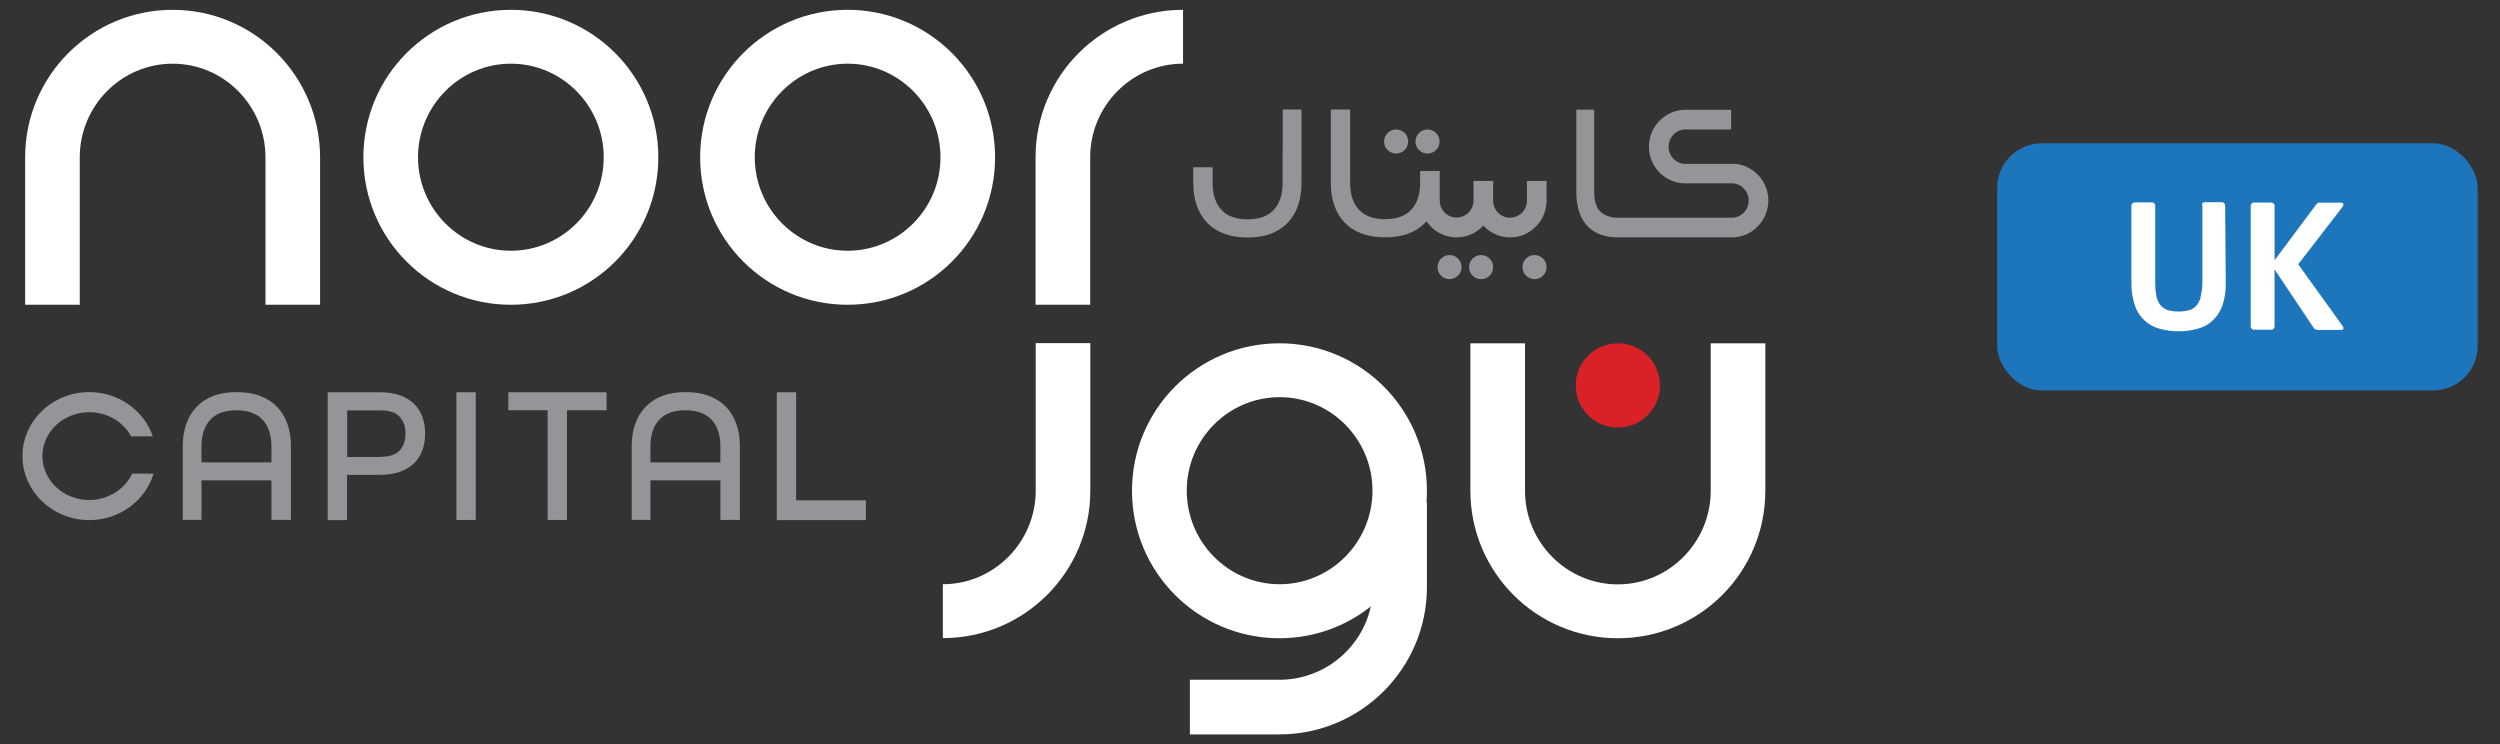 <?xml version="1.0" encoding="UTF-8"?>
<svg id="Layer_1" data-name="Layer 1" xmlns="http://www.w3.org/2000/svg" version="1.1" viewBox="0 0 168 50">
  <rect x="0" y="0" width="168" height="50" fill="#333333" stroke="none"/>
  <defs>
    <style>
      .cls-1 {
        fill: #1d76bb;
      }

      .cls-1, .cls-2, .cls-3, .cls-4 {
        stroke-width: 0px;
      }

      .cls-2 {
        fill: #939598;
      }

      .cls-3 {
        fill: #fff;
      }

      .cls-4 {
        fill: #da2128;
      }
    </style>
  </defs>
  <g>
    <rect class="cls-1" x="134.21" y="9.63" width="32.29" height="16.61" rx="3" ry="3"/>
    <path class="cls-3" d="M149.57,19c.02.53-.06,1.05-.23,1.55-.14.38-.36.72-.66,1-.28.26-.63.45-1,.54-.42.12-.85.18-1.28.17-.43,0-.86-.05-1.27-.17-.37-.09-.72-.28-1-.54-.3-.27-.53-.62-.66-1-.17-.5-.25-1.02-.24-1.55v-5.18c0-.06.02-.12.07-.15.04-.05.1-.07.16-.07h1.14c.06,0,.13.02.17.07.04.04.06.09.06.15v5.18c0,.29.02.58.07.86.04.22.13.43.25.61.13.16.29.28.48.36.5.14,1.04.14,1.54,0,.19-.07.36-.2.48-.36.13-.18.22-.39.25-.61.06-.28.1-.57.1-.86v-5.18c-.03-.05-.03-.11,0-.16.04-.05.1-.07.16-.07h1.14c.06,0,.13.02.17.07.04.04.06.09.06.15l.04,5.19Z"/>
    <path class="cls-3" d="M157.48,22.07c0,.07-.06.1-.18.1h-1.54c-.1,0-.21-.04-.27-.12l-2.64-3.95v3.83c0,.06-.02.12-.07.16-.04.05-.1.08-.16.07h-1.14c-.06,0-.12-.02-.16-.07-.05-.04-.08-.1-.07-.16v-8.1c0-.06.02-.12.07-.16.05-.04.1-.06.16-.06h1.14c.06,0,.11.03.16.06.05.04.07.1.07.16v3.66l2.83-3.79.11-.08h1.47c.14,0,.22,0,.22.13,0,.07-.04.14-.09.19l-2.95,3.82,3,4.17s.04.09.04.14Z"/>
  </g>
  <circle class="cls-4" cx="108.72" cy="25.9" r="2.83"/>
  <g>
    <path class="cls-2" d="M86.19,10.03v2.29c0,.76-.2,1.36-.59,1.78-.39.42-.98.64-1.76.64s-1.37-.21-1.76-.64c-.39-.42-.59-1.02-.59-1.78v-1.08h-1.3v1.08c0,.56.08,1.06.24,1.51.16.45.39.83.7,1.15.31.32.69.56,1.15.73.46.17.98.25,1.56.25s1.11-.08,1.55-.25c.45-.17.82-.41,1.13-.73.31-.32.54-.7.7-1.15.16-.45.24-.95.24-1.51v-4.96h-1.26v2.66Z"/>
    <path class="cls-2" d="M116.48,11.01h-.02s-.41,0-.41,0h-2.86c-.3-.02-.57-.15-.77-.38-.2-.23-.31-.52-.29-.83.02-.31.15-.59.37-.8.23-.21.52-.31.82-.3h3.01s0-1.32,0-1.32h-2.96c-.65-.03-1.27.2-1.75.64-.49.44-.77,1.05-.81,1.71-.03.66.19,1.29.63,1.78.44.49,1.04.78,1.7.81h.02s2.07,0,2.07,0h1.21c.62.04,1.1.58,1.07,1.21-.02.31-.15.59-.37.8s-.52.31-.82.3h-7.64s0,0,0,0c-.44,0-.81-.13-1.11-.39-.29-.26-.44-.7-.44-1.33v-5.54h-1.2v5.52c0,.53.07.99.2,1.38.14.39.33.7.57.95.25.25.54.43.88.55.34.12.7.18,1.09.18h0s7.6,0,7.6,0c.04,0,.07,0,.11,0,.61,0,1.19-.22,1.64-.64.49-.44.77-1.05.81-1.71.07-1.36-.98-2.53-2.33-2.6Z"/>
    <path class="cls-2" d="M102.61,13.55c-.02.3-.15.58-.37.78-.23.21-.52.31-.82.3-.63-.03-1.11-.57-1.08-1.21v-.02s0-1.24,0-1.24h-1.32v1.31s0,.02,0,.03v.04c-.02.3-.15.58-.37.78-.23.21-.52.31-.82.3-.63-.03-1.11-.57-1.08-1.21v-.02s0-1.9,0-1.9h-1.32v.82c0,.76-.2,1.36-.59,1.78-.39.42-.98.64-1.76.64s-1.37-.21-1.76-.64c-.39-.42-.59-1.02-.59-1.78v-4.95h-1.3v4.95c0,.56.08,1.06.24,1.51.16.45.39.83.7,1.15.31.32.69.56,1.15.73.46.17.98.25,1.57.25s1.11-.08,1.55-.25c.45-.17.82-.41,1.13-.73.03-.03.06-.07.09-.1.42.62,1.11,1.04,1.9,1.08.04,0,.08,0,.13,0,.61,0,1.19-.22,1.64-.64.05-.05.1-.1.15-.15.42.46,1.01.75,1.67.79.04,0,.08,0,.13,0,.61,0,1.19-.22,1.64-.64.49-.44.77-1.05.81-1.71v-.02s0-1.42,0-1.42h-1.32v1.38Z"/>
    <g>
      <circle class="cls-2" cx="97.41" cy="17.95" r=".81"/>
      <circle class="cls-2" cx="99.53" cy="17.95" r=".81"/>
    </g>
    <g>
      <circle class="cls-2" cx="93.82" cy="9.51" r=".81"/>
      <circle class="cls-2" cx="95.93" cy="9.51" r=".81"/>
    </g>
    <circle class="cls-2" cx="103.12" cy="17.95" r=".81"/>
  </g>
  <g>
    <path class="cls-2" d="M18.24,34.94v-2.66h-4.7v2.66h-1.26v-4.95c0-.56.08-1.06.24-1.51.16-.45.39-.83.7-1.15.31-.32.68-.56,1.13-.73.45-.17.96-.25,1.55-.25s1.11.08,1.56.25c.46.17.84.41,1.15.73.31.32.54.7.7,1.15.16.45.24.95.24,1.51v4.95h-1.3ZM18.24,29.99c0-.76-.2-1.36-.59-1.78-.39-.42-.98-.64-1.76-.64s-1.37.21-1.76.64c-.39.42-.59,1.02-.59,1.78v1.08h4.7v-1.08Z"/>
    <path class="cls-2" d="M22.02,34.94v-8.58h3.5c.53,0,.98.07,1.37.21.38.14.7.33.95.58.25.25.43.54.55.88.12.34.18.71.18,1.1s-.06.77-.18,1.11c-.12.34-.3.63-.55.88-.25.24-.56.44-.95.58-.38.14-.84.21-1.37.21h-2.2v3.04h-1.3ZM25.55,30.7c.62,0,1.06-.15,1.32-.44.26-.3.38-.67.38-1.13s-.13-.82-.38-1.11c-.26-.3-.69-.44-1.32-.44h-2.22v3.13h2.22Z"/>
    <path class="cls-2" d="M30.67,34.94v-8.58h1.3v8.58h-1.3Z"/>
    <path class="cls-2" d="M36.8,34.94v-7.37h-2.64v-1.21h6.6v1.21h-2.66v7.37h-1.3Z"/>
    <path class="cls-2" d="M48.41,34.94v-2.66h-4.7v2.66h-1.26v-4.95c0-.56.08-1.06.24-1.51.16-.45.39-.83.7-1.15.31-.32.68-.56,1.13-.73.45-.17.96-.25,1.55-.25s1.11.08,1.56.25c.46.17.84.41,1.15.73.31.32.54.7.7,1.15.16.45.24.95.24,1.51v4.95h-1.3ZM48.41,29.99c0-.76-.2-1.36-.59-1.78-.39-.42-.98-.64-1.76-.64s-1.37.21-1.76.64c-.39.42-.59,1.02-.59,1.78v1.08h4.7v-1.08Z"/>
    <path class="cls-2" d="M52.2,34.94v-8.58h1.3v7.26h4.69v1.33h-5.99Z"/>
    <path class="cls-2" d="M8.88,31.83c-.49,1.04-1.6,1.77-2.88,1.77-1.74,0-3.15-1.32-3.15-2.95s1.41-2.95,3.15-2.95c1.23,0,2.29.66,2.81,1.62h1.46c-.59-1.72-2.28-2.97-4.27-2.97-2.48,0-4.49,1.93-4.49,4.3s2.02,4.3,4.49,4.3c2.05,0,3.78-1.32,4.32-3.12h-1.43Z"/>
  </g>
  <path class="cls-3" d="M34.33.66c-5.47,0-9.91,4.43-9.91,9.91s4.43,9.91,9.91,9.91,9.91-4.43,9.91-9.91S39.8.66,34.33.66ZM34.33,16.85c-3.44,0-6.24-2.82-6.24-6.28s2.8-6.29,6.24-6.29,6.24,2.82,6.24,6.29-2.8,6.28-6.24,6.28Z"/>
  <path class="cls-3" d="M5.36,10.57c0-3.46,2.8-6.29,6.24-6.29s6.24,2.82,6.24,6.29v9.91h3.67v-9.91C21.5,5.1,17.07.66,11.6.66S1.69,5.1,1.69,10.57v9.91h3.67v-9.91Z"/>
  <path class="cls-3" d="M79.5.66c-5.47,0-9.91,4.43-9.91,9.91v9.91h3.67v-9.91c0-3.46,2.8-6.29,6.24-6.29V.66Z"/>
  <path class="cls-3" d="M56.96.66c-5.47,0-9.91,4.43-9.91,9.91s4.43,9.91,9.91,9.91,9.91-4.43,9.91-9.91S62.43.66,56.96.66ZM56.96,16.85c-3.44,0-6.24-2.82-6.24-6.28s2.8-6.29,6.24-6.29,6.24,2.82,6.24,6.29-2.8,6.28-6.24,6.28Z"/>
  <path class="cls-3" d="M114.96,32.98c0,3.46-2.8,6.29-6.24,6.29s-6.24-2.82-6.24-6.29v-9.91h-3.67v9.91c0,5.47,4.43,9.91,9.91,9.91s9.91-4.43,9.91-9.91v-9.91h-3.67v9.91Z"/>
  <path class="cls-3" d="M63.36,42.88c5.47,0,9.91-4.43,9.91-9.91v-9.91h-3.67v9.91c0,3.46-2.8,6.29-6.24,6.29v3.62Z"/>
  <path class="cls-3" d="M95.89,32.98c0-5.47-4.43-9.91-9.91-9.91s-9.91,4.43-9.91,9.91,4.43,9.91,9.91,9.91c2.32,0,4.46-.8,6.14-2.14-.61,2.81-3.14,4.93-6.14,4.93h-6.02v3.67h6.02c5.47,0,9.91-4.43,9.91-9.91v-5.67h-.03c.02-.26.03-.52.03-.78ZM85.99,39.26c-3.44,0-6.24-2.82-6.24-6.29s2.8-6.28,6.24-6.28,6.24,2.82,6.24,6.28-2.8,6.29-6.24,6.29Z"/>
</svg>